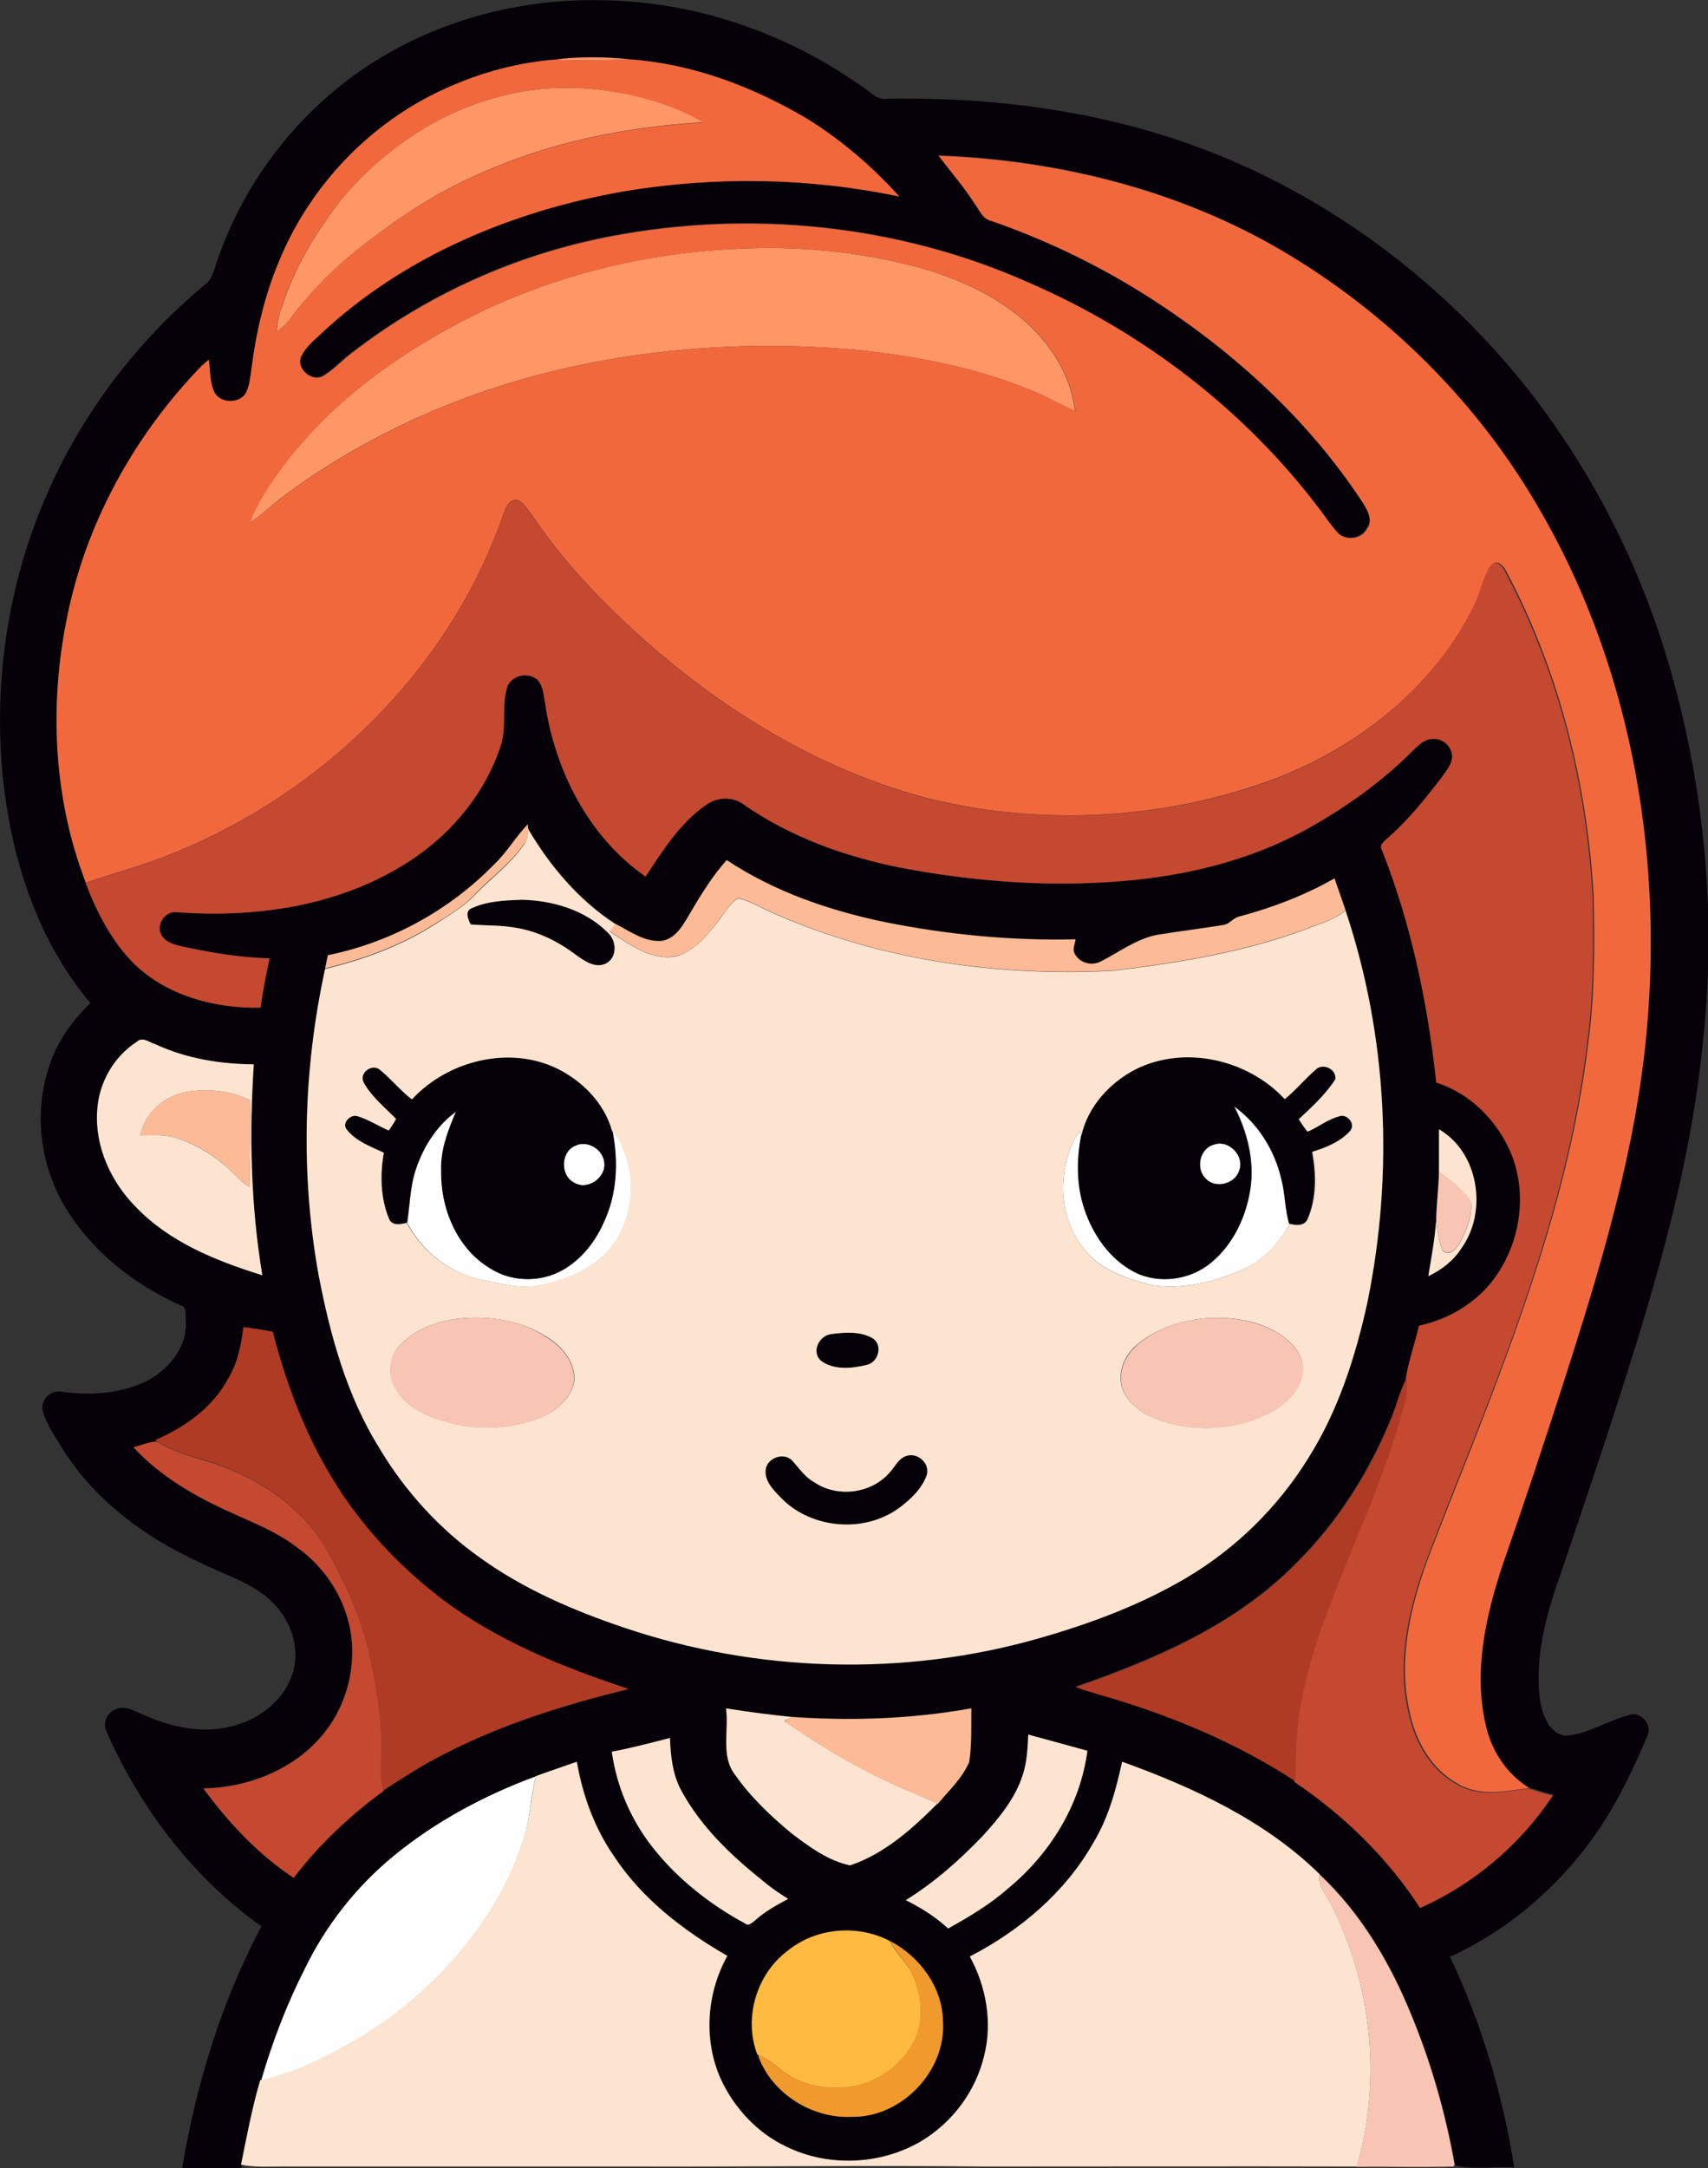 <?xml version="1.0" encoding="iso-8859-1"?>
<!-- Generator: Adobe Illustrator 19.2.0, SVG Export Plug-In . SVG Version: 6.00 Build 0)  -->
<svg version="1.1" id="Layer_1" xmlns="http://www.w3.org/2000/svg" xmlns:xlink="http://www.w3.org/1999/xlink" x="0px" y="0px"
	 viewBox="0 0 560.6 711.4" enable-background="new 0 0 560.6 711.4" xml:space="preserve">
<rect x="0" y="0" width="560.6" height="711.4" fill="#333333" stroke="none"/>
<path fill="#FEFEFE" d="M405.1,362.9c7.9,5.6,13.4,14.3,15.6,23.8c1.3,4.9,1.2,10,2.6,14.8c-3.5,6.7-9.2,12.5-16.3,15.4
	c-8.9,3.8-18.9,6.2-28.6,4.8c-8.2-2.1-17.2-4.8-22.5-11.9c-9-10.7-9-27.1-1.7-38.7c0.2,0.4,0.5,1.2,0.7,1.6
	c-1.4,7.9-1.4,16.2,1.1,23.9c2.8,8.4,8.2,16.4,16.3,20.6c8.1,4.2,18.6,2.7,25.5-3.2c7.1-5.9,11.2-14.8,12.6-23.8
	C411.9,380.8,409.4,371.2,405.1,362.9z"/>
<path fill="#FEFEFE" d="M136.1,385c2.4-7.9,6.8-15.4,13.7-20.3c-2.6,6.2-5.1,12.7-4.9,19.6c-0.3,12.4,5.3,25.7,16.4,32.1
	c5.9,3.6,13.5,4.2,20,1.9c7.8-2.9,13.6-9.7,16.9-17.2c4.4-9.3,4.8-19.9,2.9-29.9c2,1.6,2.9,4.2,3.8,6.5c3.7,9,2.8,19.7-1.9,28.1
	c-5.1,9.1-15.4,13.7-25.2,15.8c-6.9,1.6-13.8-0.6-20.5-1.9c-10.1-2.3-18.8-9.3-23.6-18.4C134.5,395.8,134.6,390.3,136.1,385z"/>
<path fill="#FEFEFE" d="M188.8,375.9c3.9-1.9,8.9,1,9.5,5.2c1,5-5.3,9.6-9.7,7C183.8,385.9,184,377.9,188.8,375.9z"/>
<path fill="#FEFEFE" d="M398.5,375.5c4.7-1.7,10,3.6,8.3,8.3c-1.2,4.5-7.8,6.4-11,2.9C392.3,383.5,393.7,376.7,398.5,375.5z"/>
<path fill="#FEFEFE" d="M129,608.9c13.9-11.4,30-20,46.9-26.2c-1.8,6.9-1.8,14.1-4.2,20.9c-5.1,16.9-15.4,31.9-27.6,44.4
	c-8.8,8.8-18.6,16.6-29.4,22.5c-9.2,5.2-18.8,9.9-29.2,12.1c3.7-12.7,8.4-25,14.4-36.8C106.9,631.7,116.8,619,129,608.9z"/>
<g>
	<g>
		<path fill="#060008" d="M125,18.9c21.9-13.2,47.8-19.5,73.3-18.8c30.1,0.5,59.7,10.7,84.2,28c2.9,1.6,5.2,5,8.9,4.3
			c35-0.6,70.3,4,103.2,16.4c34.8,13.1,66.2,34.6,91.8,61.5c26.9,28.3,46.9,62.9,59,100c13.5,42.3,18.4,87.5,13.5,131.7
			c-4.3,44.3-17.8,87-31.5,129.1c-4.8,14.8-9.9,29.5-14.8,44.2c-4.9,13.6-9.1,28.2-7.1,42.8c0.8,4.6,2.9,10.4,8.1,11.4
			c7.5-0.5,13.9-4.9,21-6.8c3.8-1.5,7.9,3.1,6.1,6.8c-5.4,12.8-11.6,25.5-20.1,36.5c-11.7,15.3-27.1,28-44.7,36
			c10.4,21.8,17.3,45.2,21.1,69.1c-6.3-0.3-13,0.7-19.1-0.6l-0.3-0.5c-3-16.8-7.7-33.2-14.2-49c-7-17-16.5-33.4-30-46
			c-18-17.7-41.4-28.5-64.9-37c-2,9.2-4.5,18.4-9.4,26.5c-9.2,16.4-24.1,28.9-40.6,37.4c5.4,9.8,7.5,21.7,4.7,32.6
			c-2.8,11.7-10.6,22.1-21,28.2c-13.2,7.6-30.2,8.3-43.9,1.6c-9.6-4.6-17.2-12.7-21.6-22.3c-5.8-12.8-4.6-28.1,2.2-40.3
			c-14.4-8.3-28-18.7-37.2-32.7c-6.4-9.3-10.3-20-12.2-31c-4.4,1.6-8.9,3.1-13.4,4.7c-16.9,6.2-33,14.8-46.9,26.2
			c-12.2,10-22.2,22.7-29.1,36.9c-6,11.8-10.7,24.1-14.4,36.8c-2.7,9.1-4.5,18.4-6.3,27.7l-0.2,1c-6.5,0.1-12.9,0-19.4,0
			c4.6-27.5,12.9-54.6,26-79.3c-22.5-16-39.7-38.7-50.8-63.8c-1.4-2.8,0.1-6.4,3-7.4c2.9-1.4,5.9,0.5,8.6,1.6c9.3,4.2,20,6.7,30,3.8
			c9-2.2,17.2-9,19.7-18c2-7.7-0.7-16-6.1-21.7c-6.4-7-15.9-9.5-24.2-13.7c-17.9-8.1-34.5-20.2-45.2-37c-2.4-4.1-5.3-8-6.7-12.6
			c-1.1-3.7,2.5-7.4,6.2-6.6c9.1,1.3,18.8,0.7,27.2-3.2c7.6-3.6,14.1-11.3,13.5-20.2c-0.3-1.6,0.5-4.3-1.6-4.9
			c-15.3-6.8-29.2-17.7-37.9-32.1c-8.3-13.7-10.5-31-5.4-46.2c2.5-8,7.5-15.1,13.6-20.9c-16.6-19.6-25.1-44.8-28.3-70
			c-4.1-33.4,0.9-67.8,14.7-98.5c11.5-25.8,29.1-48.8,50.8-66.9c3.1-2.1,3.5-6,4.8-9.3C81.2,57.4,100.3,33.7,125,18.9z M181.7,19.6
			c-13.3,1.1-26.3,4.9-38.3,10.8c-23.4,11.4-42.3,31.8-52,56c-4.6,11.1-7.3,22.9-8.8,34.8c-0.4,2.6-0.6,5.3-1.8,7.7
			c-2.3,3.9-9,3.6-10.6-0.8c-1.3-3.2-1.1-6.7-1.6-10.1c-0.8,0.7-1.6,1.4-2.4,2.1C45.3,141.7,29.8,168.7,23,198
			c-7.1,30.2-6.1,62.6,5.1,91.7c3.7,9.7,8.6,19.2,16,26.6c11,10.5,26.6,14.6,41.4,14.3c0.8-5.4,1.8-10.8,3-16.2
			c-9.9-0.2-19.6-1.9-29.2-4c-2.4-0.5-5.2-1.4-6.4-3.8c-1.8-3.4,1.5-8,5.3-7.3c24.9,1.8,50.9-1.8,72.7-14.6
			c15.2-8.9,27.7-22.8,33.3-39.6c2.2-6.4,0.3-13.3,2.3-19.7c1.4-3.9,6.8-5,9.9-2.4c1.9,2.1,2,5,2.5,7.7c3.3,22.2,14.3,43.9,33,56.9
			c5.7-8.6,11.3-17.7,20-23.6c3.6-2.6,8.8-2.8,12.4,0.1c15.3,10.6,33.2,17,51.4,20.6c25.2,4.8,51.1,6.6,76.7,4
			c19.7-2,39.2-7.1,56.6-16.7c12.9-7.2,25.1-16,35.6-26.5c1.6-1.5,3.4-3.2,5.7-3.2c3.4-0.5,6.7,2.5,6.6,5.9
			c-0.1,2.5-1.9,4.5-3.3,6.5c-5.5,7-11.1,14.1-17.8,20c-1.1,1.1-3.1,2.3-1.9,4.1c9.6,24.4,15,50.2,17.8,76.2
			c11.2,3.5,20.1,12.6,24.6,23.3c5,12.3,3.3,27-3.7,38.2c-5.8,9.5-15.8,15.9-26.6,18.3c-1.3,5.8-3.5,11.4-4.3,17.3
			c-2.1,4-3.2,8.4-4.9,12.5c-7.2,17.7-17.5,34.3-31.1,47.8c-19.7,20.3-46.4,31.8-72.7,40.9c5.4,2,10.9,3.3,16.3,5.1
			c19.5,6.3,38.5,14.5,55.7,25.8c16.3,11,30.6,24.9,41.3,41.4c17.7-7.8,33-20.8,43.6-36.9c-2.8-0.5-5.5-1.6-8.2-2.3
			c-7.3-4.5-12.3-12.2-14.2-20.5c-4.2-17.7,0-36.1,5.6-53c6.9-19.6,13.4-39.4,19.8-59.2c12.1-37.8,23.8-76,27.4-115.7
			c5.4-59.4-5.5-121.2-36.2-172.8c-20-34.1-49.1-62.8-83.1-82.9c-34.1-20.1-73.7-30-113.1-31.4c3.9,5.3,8.3,10.2,11.8,15.7
			c1.6,2.1,2.6,5.1,5.5,5.7c17.3,5.9,33.8,13.8,49.3,23.5c28.3,17.8,54,40.6,72.4,68.6c1.7,2.5,3.8,6,1.6,8.9
			c-1.8,3.5-7.1,4.1-9.7,1.2c-2.1-2.3-3.8-5-5.7-7.4c-24.5-32.6-58.1-58.2-95.5-74.5c-42.8-19.1-91.5-24-137.4-15.2
			c-30.9,5.9-60.3,19.2-85.1,38.4c-3,2.3-5.6,5.2-8.9,7.2c-3.8,2.6-9.6-2.4-7.4-6.5c1.5-3,4.2-5.1,6.6-7.4
			c27.3-25.5,63.2-40.3,99.7-46.6c29.7-4.9,60.4-4.4,89.9,1.8c-8.9-9.9-19.1-18.6-30.4-25.6C247.1,28.5,227.5,21,207,19.5
			C198.6,18.6,190.1,18.5,181.7,19.6z M162,283.8c-14.7,14.9-33.8,25.4-54.3,29.6c-0.3,1.4-0.6,2.9-0.9,4.3
			c-7.2,33-8.1,67.4-2.1,100.6c3.8,19.7,9.2,39.5,19.9,56.6c8.5,14.1,19.7,26.5,33.1,36c14.3,10.3,30.6,17.3,47.2,22.9
			c43.8,14.8,92.1,16.2,136.6,3.4c16.7-4.8,33.1-10.9,48.1-19.8c16.2-9.6,30-23.1,39.9-39.2c9.8-15.5,15.5-33.2,19.4-51.1
			c8.7-42.5,6.6-87.4-7.2-128.6c-1.2-3.5-2.4-7-3.6-10.4c-9.8,5.6-20.3,9.6-31.2,12.5c-2,0.5-3.2,2.5-5.3,2.8
			c-7.3,1.2-14.7,2-22.1,3.3c-6.6,1.4-12.1,5.6-18,8.6c-3,1.6-7.1,0.5-8.7-2.5c-0.8-1.5,0.1-3.1,0.3-4.7
			c-20.9,0.5-41.9-1.5-62.3-5.6c-18.4-3.7-36.5-9.9-52.2-20.4c-4.6,5-8.2,10.8-11.6,16.6c-2.4,3.9-4.7,9-9.7,9.9
			c-5.7,0.5-10.5-3.1-15.3-5.6c-11.9-7.8-21.4-18.9-28.6-31.1l-0.2-1.6C169.2,274.6,166.3,279.8,162,283.8z M44.9,341.8
			c-7.5,4.9-12.5,13.6-13,22.6c-0.9,11.8,4.4,23.4,12.7,31.6c11.1,11.6,26.5,17.7,41.5,22.4c-3.8-22.9-4.4-46.1-2.8-69.2
			c-11-0.1-22.2-1.9-32.3-6.6C49,342,46.8,340,44.9,341.8z M472.3,370.5c0,4.6,0,9.3,0,14c-0.1,5.2-0.8,10.3-0.9,15.5
			c-0.4,6.3-1.6,12.5-2.6,18.7c4.4-2.1,8.2-5.1,10.9-9.2C488.3,397.5,485.4,378.1,472.3,370.5z M79.9,435.4c-0.8,6-2,12.1-5.1,17.4
			c-5.1,9.4-14.2,15.7-23.8,19.9l0.5,0.3c-2.6-0.1-5.1,1.2-7.7,1.8c8.7,9.5,20.1,16.1,31.8,21.3c7.4,3.4,15.2,6.4,21.7,11.4
			c9.2,6.5,15.8,16.6,17.7,27.7c1.9,11.6-1.2,24-8.6,33.2c-9.4,11.9-24.8,18-39.7,18.3c8.3,11.2,18,21.6,29.6,29.3
			c8.3-10.9,18.5-20.3,29.5-28.5c6.7-4.3,13.3-8.7,20.5-12.2c18.9-9.8,39.4-16,60-21.1c-21.6-7.1-43.1-15.8-61.4-29.6
			c-15-11.5-28.2-25.8-37.5-42.3c-8.2-14.1-13.8-29.6-17.9-45.3C86.3,436.3,83.1,435.8,79.9,435.4z M238.3,560.5
			c1,7.2-1.8,15.5,3.1,21.7c5.1,7.4,11.6,13.7,18.6,19.3c5.8,4.4,12,9,19.2,10.5c11.3-3.8,20.4-12,28.7-20.3
			c3.7-4.3,8.1-8.4,10.3-13.7c0.9-5.8,0.6-11.7,0.7-17.6c-19.5,3.5-39.4,4.2-59.1,2.8C252.6,562.6,245.4,561.6,238.3,560.5z
			 M337.5,569.1c-0.3,4.4-0.4,9-1.8,13.3c-2.5,7.7-7.8,14.1-13.2,20.1c-7.6,7.9-15.8,15.3-25.2,21c5,2.4,9.8,5.4,13.9,9.3
			c6.8-3.8,13.6-7.8,19.5-13c13.8-11.3,23.9-27.4,26.2-45.3C350.5,572.5,344,570.8,337.5,569.1z M200.8,574.7
			c1.6,11.5,6.3,22.4,13.5,31.5c8.2,10.3,18.8,18.6,30.3,24.9c1.2,1,2.4-0.5,3.3-1.1c3.2-2.9,7.1-4.9,10.8-7c-3.1-1.9-6.1-4-8.9-6.4
			c-10.1-8.1-19.7-17.4-26-28.8c-3-5.4-3.8-11.6-3.9-17.6C213.6,571.9,207.2,573.6,200.8,574.7z M258.3,640.2
			c-10,7.6-14.4,22-9.8,33.8l0.6,0.3l-0.2,0.3c4.4,12.2,17.5,20.5,30.5,19.9c16.3,0.3,31.1-15,30.1-31.3
			c-0.2-11.2-7.7-21.3-17.4-26.4C281.4,631.3,267.6,632.5,258.3,640.2z"/>
	</g>
	<path fill="#060008" d="M155,297.9c5.1-2.3,10.8-2.5,16.3-2.7c10.2,0.2,20.9,3.4,28.3,10.8c2.9,2.6,3.2,8.1-0.6,10.1
		c-3.5,1.7-7-0.8-9.7-2.7c-5.9-4.4-12.6-7.8-19.8-9c-4.9-0.9-9.9-0.7-14.9-1.1C153.7,301.6,152.4,298.8,155,297.9z"/>
	<g>
		<path fill="#060008" d="M135.2,360.7c11.7-12.7,31.9-17.8,47.8-10.1c8.3,4.1,15.5,11.4,18,20.5c2,10,1.5,20.6-2.9,29.9
			c-3.3,7.5-9.1,14.2-16.9,17.2c-6.5,2.4-14.1,1.8-20-1.9c-11.1-6.4-16.6-19.7-16.4-32.1c-0.3-6.9,2.2-13.3,4.9-19.6
			c-6.8,4.9-11.3,12.4-13.7,20.3c-1.5,5.3-1.6,10.9-2.6,16.2c-2,0.6-4.8,1.1-5.8-1.3c-2.8-6.8-3-14.5-1.7-21.7
			c-4.3-2-9-3.8-12.1-7.5c-1.8-2.2,1-5.2,3.4-4.5c3.6,1.1,6.8,3.2,10.3,4.7c0.9-1.2,1.7-2.5,2.4-3.8c-3.7-3.8-8-7.2-10.6-11.9
			c-1.7-3,2.6-6.3,5.2-4.3C128.3,354,131.4,357.8,135.2,360.7z M188.8,375.9c-4.9,2-5,9.9-0.2,12.2c4.4,2.6,10.7-2,9.7-7
			C197.7,376.9,192.7,374,188.8,375.9z"/>
	</g>
	<g>
		<path fill="#060008" d="M372.8,350.8c16-8,36.8-3.2,48.7,9.8c3.7-3,6.7-6.7,10.3-9.8c2.4-2.1,6.9,0,6.3,3.3
			c-3.2,5-7.6,9.1-12,13.1c0.9,1.4,1.9,2.8,2.9,4.1c3.5-1.5,6.5-4,10.2-5c2.6-1.1,5.6,2.2,3.9,4.6c-3.2,3.7-8,5.5-12.6,7
			c1.3,7.3,1.4,15.2-1.5,22.1c-1.1,2.3-3.9,2-5.9,1.5c-1.4-4.8-1.3-10-2.6-14.8c-2.2-9.4-7.6-18.1-15.6-23.8
			c4.3,8.4,6.8,17.9,5.4,27.4c-1.4,9-5.6,17.8-12.6,23.8c-6.9,5.9-17.4,7.4-25.5,3.2c-8-4.2-13.5-12.2-16.3-20.6
			c-2.6-7.7-2.6-16-1.1-23.9C357.1,363.1,364.2,355.2,372.8,350.8z M398.5,375.5c-4.8,1.2-6.2,8-2.7,11.3c3.3,3.4,9.9,1.6,11-2.9
			C408.5,379.1,403.2,373.8,398.5,375.5z"/>
	</g>
	<path fill="#060008" d="M272.8,437.7c4.5-0.6,9.6-1,13.6,1.4c3.4,2.3,1.8,7.9-2,8.7c-4.9,1.2-10.8,1.8-15.1-1.4
		C266.1,443.4,268.8,438.2,272.8,437.7z"/>
	<path fill="#060008" d="M296.9,477.9c3.8-1.9,8.8,2.1,7.2,6.2c-1.7,4.5-5.4,7.9-9.2,10.7c-11.3,8.1-28.2,6.8-38.1-3
		c-2.6-2.6-5.9-5.6-5.5-9.7c0.4-4,6.3-5.9,8.9-2.8c2.2,2.5,4.2,5.4,7.2,7c7.6,5.1,18.8,3.6,24.7-3.4
		C293.6,481.3,294.7,478.9,296.9,477.9z"/>
</g>
<g>
	<path fill="#FF9666" d="M181.7,19.6c8.4-1.1,16.9-1,25.3-0.1C198.5,19.8,190.1,20,181.7,19.6z"/>
	<path fill="#FF9666" d="M165.4,31.3c16.1-4.1,33.2-2.9,49.1,1.7c5.6,1.8,11.2,3.9,16.3,7.1c-25.4,1.5-50.9,6.6-74.1,17.2
		c-13,5.7-25,13.4-36.1,22.1c-8.9,6.6-16.9,14.4-23.8,23.1c-1.7,2.4-3.5,4.7-6,6.3c0.2-2.9,0.8-5.8,1.9-8.6
		c4-12.4,10.9-23.8,18.8-34.1C125.2,49.4,144.1,36.4,165.4,31.3z"/>
	<path fill="#FF9666" d="M149,106.8c29.5-16,63-24.3,96.4-25.3c19.5-0.7,39.1,1.5,57.9,6.7c15.9,4.8,31.6,12.7,41.5,26.5
		c4.2,5.9,7.2,12.8,8,20.1c-3.9-1.6-7.6-3.7-11.4-5.5c-18.9-8.3-39.5-12.3-60-14.5c-50.6-4.5-103,2.4-149.1,24.4
		c-15.1,7.3-29.6,15.9-42.7,26.3c-2.5,2.1-4.8,4.3-7.6,5.9c1.1-3.2,2.7-6.2,4.5-9.1C101.3,138.2,124.3,120.1,149,106.8z"/>
</g>
<g>
	<g>
		<path fill="#F2683D" d="M207,19.5c20.5,1.5,40.2,9,57.8,19.4c11.3,7,21.5,15.7,30.4,25.6c-29.5-6.2-60.2-6.7-89.9-1.8
			c-36.5,6.3-72.4,21.1-99.7,46.6c-2.4,2.3-5.1,4.4-6.6,7.4c-2.2,4.1,3.6,9.1,7.4,6.5c3.3-2,5.8-4.9,8.9-7.2
			c24.8-19.3,54.2-32.5,85.1-38.4c45.9-8.8,94.6-3.9,137.4,15.2c37.4,16.2,70.9,41.8,95.5,74.5c1.9,2.5,3.6,5.1,5.7,7.4
			c2.6,2.9,7.9,2.3,9.7-1.2c2.2-2.9,0-6.3-1.6-8.9c-18.5-28.1-44.1-50.9-72.4-68.6c-15.5-9.6-32-17.5-49.3-23.5
			c-2.9-0.6-3.9-3.6-5.5-5.7c-3.5-5.5-7.9-10.5-11.8-15.7c39.4,1.5,79,11.3,113.1,31.4c34,20.1,63.1,48.8,83.1,82.9
			c30.6,51.6,41.6,113.4,36.2,172.8c-3.6,39.7-15.3,78-27.4,115.7c-6.4,19.8-12.9,39.6-19.8,59.2c-5.6,16.9-9.8,35.3-5.6,53
			c1.8,8.3,6.9,16,14.2,20.5c-7.7,1.1-16.4,2.9-23.4-1.4c-8.8-4.8-14-14.3-15.9-23.9c-3.6-16.1,0-32.7,5.4-48
			c5.5-14.7,11.4-29.1,17.1-43.8c16-41.1,30.9-83.2,36.2-127.2c2.2-16,2.1-32.1,1.8-48.2c-2.1-37-11.3-73.9-28.7-106.7
			c-0.8-1.6-2.8-3.9-4.6-2.3c-2.8,4-3.4,9.1-5.7,13.4C470,226.7,443.4,247,414.2,257c-35.3,12.2-74.3,13.8-110.5,4.7
			c-32.6-8.8-62.3-26.2-87.9-48c-15.2-13.1-29.5-27.5-40.8-44.2c-1.4-1.9-2.7-4.1-4.7-5.3c-3.2-1.1-4.3,2.5-5.2,4.8
			c-17.5,50.4-58.9,90.9-108,110.8c-9.4,3.9-19.3,6.5-28.9,9.8C17,260.7,16,228.2,23,198c6.8-29.3,22.2-56.3,43.1-77.9
			c0.8-0.7,1.6-1.4,2.4-2.1c0.5,3.3,0.3,6.9,1.6,10.1c1.6,4.3,8.4,4.6,10.6,0.8c1.2-2.4,1.4-5.1,1.8-7.7c1.5-11.9,4.2-23.7,8.8-34.8
			c9.7-24.2,28.6-44.6,52-56c11.9-5.8,25-9.7,38.3-10.8C190.1,20,198.5,19.8,207,19.5z M165.4,31.3c-21.3,5.1-40.2,18.1-54,34.9
			c-7.9,10.3-14.8,21.7-18.8,34.1c-1,2.8-1.7,5.6-1.9,8.6c2.5-1.6,4.3-3.9,6-6.3c6.9-8.7,14.8-16.6,23.8-23.1
			c11.1-8.8,23.2-16.4,36.1-22.1c23.2-10.6,48.7-15.7,74.1-17.2c-5-3.2-10.6-5.3-16.3-7.1C198.6,28.4,181.5,27.2,165.4,31.3z
			 M149,106.8c-24.6,13.3-47.6,31.4-62.4,55.5c-1.8,2.9-3.4,5.9-4.5,9.1c2.8-1.7,5.1-3.9,7.6-5.9c13.1-10.4,27.6-19,42.7-26.3
			c46.1-22,98.5-28.9,149.1-24.4c20.5,2.2,41,6.2,60,14.5c3.8,1.8,7.5,3.9,11.4,5.5c-0.8-7.3-3.8-14.2-8-20.1
			c-9.9-13.8-25.6-21.7-41.5-26.5c-18.8-5.2-38.4-7.4-57.9-6.7C211.9,82.6,178.5,90.8,149,106.8z"/>
	</g>
</g>
<g>
	<path fill="#C54831" d="M165.1,169.1c0.9-2.2,2-5.9,5.2-4.8c2.1,1.2,3.3,3.4,4.7,5.3c11.3,16.7,25.6,31,40.8,44.2
		c25.6,21.8,55.4,39.1,87.9,48c36.3,9,75.2,7.5,110.5-4.7c29.2-10,55.8-30.3,69.5-58.4c2.3-4.3,2.9-9.4,5.7-13.4
		c1.9-1.7,3.8,0.6,4.6,2.3c17.5,32.8,26.7,69.7,28.7,106.7c0.3,16.1,0.4,32.2-1.8,48.2c-5.3,44-20.1,86.1-36.2,127.2
		c-5.7,14.6-11.6,29.1-17.1,43.8c-5.4,15.2-9.1,31.9-5.4,48c1.9,9.6,7.1,19.1,15.9,23.9c7.1,4.3,15.7,2.5,23.4,1.4
		c2.8,0.7,5.4,1.8,8.2,2.3c-10.7,16.1-26,29.1-43.6,36.9c-10.7-16.5-25-30.4-41.3-41.4c0.3-8.3,0.2-16.6,1.8-24.8
		c3.4-19.6,11.6-37.8,18.8-56.1c6.2-14.4,11.7-29.2,15.7-44.4c0.7-2.3,0.5-4.7,0.3-7c0.9-5.9,3-11.5,4.3-17.3
		c10.8-2.3,20.8-8.7,26.6-18.3c7-11.2,8.7-25.9,3.7-38.2c-4.5-10.7-13.4-19.8-24.6-23.3c-2.8-26-8.2-51.9-17.8-76.2
		c-1.2-1.8,0.8-3,1.9-4.1c6.8-5.9,12.4-13,17.8-20c1.4-2,3.1-4,3.3-6.5c0.1-3.4-3.2-6.4-6.6-5.9c-2.3,0-4.1,1.7-5.7,3.2
		C454.2,256,442,264.8,429,272c-17.4,9.6-36.9,14.7-56.6,16.7c-25.6,2.6-51.5,0.8-76.7-4c-18.2-3.6-36.1-10-51.4-20.6
		c-3.6-2.8-8.8-2.7-12.4-0.1c-8.7,5.9-14.3,15-20,23.6c-18.7-13-29.7-34.7-33-56.9c-0.5-2.6-0.6-5.6-2.5-7.7
		c-3.1-2.6-8.5-1.5-9.9,2.4c-2,6.4,0,13.3-2.3,19.7c-5.6,16.8-18.1,30.8-33.3,39.6c-21.7,12.9-47.8,16.4-72.7,14.6
		c-3.8-0.6-7.1,3.9-5.3,7.3c1.2,2.4,4,3.2,6.4,3.8c9.6,2.1,19.3,3.8,29.2,4c-1.2,5.4-2.2,10.7-3,16.2c-14.9,0.3-30.5-3.8-41.4-14.3
		c-7.4-7.4-12.3-16.9-16-26.6c9.6-3.3,19.5-5.9,28.9-9.8C106.1,260,147.5,219.5,165.1,169.1z"/>
	<path fill="#C54831" d="M43.8,474.8c2.5-0.5,5.1-1.9,7.7-1.8c4.9,3.1,10.5,4.6,16,6.3c15.5,4.6,30.3,13.9,39,27.9
		c6.4,11.1,11.8,22.8,14.7,35.3c2.3,10.5,4.2,21.1,4.1,31.9c0,4.4-0.6,8.9,0.6,13.2c-11.1,8.1-21.2,17.6-29.5,28.5
		c-11.7-7.7-21.4-18.1-29.6-29.3c14.9-0.3,30.3-6.4,39.7-18.3c7.4-9.2,10.5-21.6,8.6-33.2c-1.9-11.1-8.5-21.2-17.7-27.7
		c-6.5-5-14.3-8-21.7-11.4C63.9,490.9,52.5,484.3,43.8,474.8z"/>
</g>
<g>
	<path fill="#FCBB96" d="M162,283.8c4.3-4,7.2-9.2,11.2-13.3l0.2,1.6c-0.2,1.6-0.3,3.4-1.4,4.8c-4.5,6.5-11.1,11.1-16.4,16.8
		c-3.8,4-8.6,6.7-13.2,9.6c-10.9,6.9-23.2,11.4-35.7,14.4c0.3-1.4,0.6-2.9,0.9-4.3C128.2,309.2,147.3,298.8,162,283.8z"/>
	<path fill="#FCBB96" d="M238.5,282.2c15.7,10.4,33.8,16.6,52.2,20.4c20.5,4.1,41.4,6.1,62.3,5.6c-0.2,1.5-1.1,3.2-0.3,4.7
		c1.6,3.1,5.7,4.2,8.7,2.5c5.9-3,11.4-7.2,18-8.6c7.3-1.2,14.7-2.1,22.1-3.3c2.1-0.3,3.3-2.4,5.3-2.8c10.8-2.9,21.4-6.9,31.2-12.5
		c1.2,3.5,2.4,7,3.6,10.4c-3.6,3.2-8.4,4.3-12.8,6.1c-20.4,7.6-41.9,11.1-63.4,13.7c-37.9,2-76.6-3.4-111.4-18.8
		c-3.9-1.7-7.6-4-11.7-5c-2.4,1.4-3.8,4-5.5,6.1c-4,5.3-8.3,11.3-15.1,13c-8.1,1.5-15.2-4-21.6-8.2c0.5-0.6,1.4-1.8,1.9-2.4
		c4.8,2.5,9.6,6.1,15.3,5.6c5-0.9,7.3-6,9.7-9.9C230.4,293,234,287.3,238.5,282.2z"/>
	<path fill="#FCBB96" d="M46.1,372.5c1.4-7.5,7.9-13,15.3-14.3c6.9-1.1,14.4-0.4,20.7,2.8c0.3,9.5-0.1,18.9-0.2,28.4
		c-1.2-0.7-2.3-1.6-3.3-2.5C73,381,66.1,376,58.3,373.5C54.4,372.1,50.2,372.5,46.1,372.5z"/>
	<path fill="#FCBB96" d="M259.7,563.3c19.7,1.4,39.6,0.7,59.1-2.8c-0.1,5.9,0.2,11.8-0.7,17.6c-2.3,5.3-6.6,9.3-10.3,13.7
		c-2.5-1.1-5.1-2.3-7.6-3.3c-15.2-6.1-29.3-14.5-42.7-23.7C258,564.4,259.2,563.6,259.7,563.3z"/>
</g>
<g>
	<g>
		<path fill="#FCE4D1" d="M173.4,272.1c7.2,12.2,16.6,23.3,28.6,31.1c-0.5,0.6-1.4,1.8-1.9,2.4c6.4,4.2,13.5,9.6,21.6,8.2
			c6.7-1.8,11.1-7.7,15.1-13c1.7-2.2,3.1-4.7,5.5-6.1c4.1,1,7.8,3.3,11.7,5c34.9,15.4,73.6,20.8,111.4,18.8
			c21.5-2.6,43.1-6.1,63.4-13.7c4.4-1.8,9.1-2.9,12.8-6.1c13.8,41.2,15.9,86.1,7.2,128.6c-3.9,17.8-9.6,35.6-19.4,51.1
			c-9.9,16-23.7,29.6-39.9,39.2c-15,8.9-31.4,15-48.1,19.8c-44.5,12.8-92.8,11.4-136.6-3.4c-16.6-5.6-32.9-12.6-47.2-22.9
			c-13.4-9.5-24.7-21.9-33.1-36c-10.7-17.2-16.1-36.9-19.9-56.6c-6-33.2-5.1-67.6,2.1-100.6c12.5-3,24.8-7.5,35.7-14.4
			c4.6-3,9.4-5.7,13.2-9.6c5.4-5.7,11.9-10.3,16.4-16.8C173.1,275.5,173.2,273.7,173.4,272.1z M155,297.9c-2.6,0.9-1.4,3.7-0.5,5.4
			c5,0.4,10,0.2,14.9,1.1c7.3,1.2,14,4.6,19.8,9c2.8,2,6.2,4.4,9.7,2.7c3.8-2,3.5-7.5,0.6-10.1c-7.3-7.4-18.1-10.6-28.3-10.8
			C165.8,295.4,160.1,295.6,155,297.9z M135.2,360.7c-3.8-2.9-6.9-6.8-10.6-9.8c-2.6-2-6.9,1.2-5.2,4.3c2.6,4.7,6.9,8.1,10.6,11.9
			c-0.7,1.3-1.5,2.6-2.4,3.8c-3.5-1.5-6.7-3.6-10.3-4.7c-2.4-0.7-5.3,2.4-3.4,4.5c3,3.8,7.8,5.5,12.1,7.5
			c-1.3,7.2-1.1,14.9,1.7,21.7c1,2.4,3.8,1.8,5.8,1.3c4.8,9.1,13.5,16.1,23.6,18.4c6.7,1.4,13.6,3.5,20.5,1.9
			c9.8-2.1,20.1-6.6,25.2-15.8c4.8-8.4,5.7-19.1,1.9-28.1c-0.9-2.4-1.8-4.9-3.8-6.5c-2.5-9.1-9.7-16.4-18-20.5
			C167.1,342.9,146.9,348,135.2,360.7z M372.8,350.8c-8.6,4.4-15.8,12.3-17.9,21.9c-0.2-0.4-0.5-1.2-0.7-1.6
			c-7.3,11.6-7.3,28,1.7,38.7c5.3,7.2,14.3,9.8,22.5,11.9c9.7,1.4,19.7-1,28.6-4.8c7.1-3,12.7-8.7,16.3-15.4
			c2.1,0.6,4.8,0.8,5.9-1.5c3-6.9,2.9-14.8,1.5-22.1c4.6-1.4,9.3-3.3,12.6-7c1.7-2.4-1.3-5.7-3.9-4.6c-3.7,1-6.7,3.5-10.2,5
			c-1.1-1.3-2-2.7-2.9-4.1c4.3-4,8.8-8.1,12-13.1c0.5-3.3-4-5.4-6.3-3.3c-3.6,3.1-6.6,6.8-10.3,9.8
			C409.6,347.6,388.9,342.8,372.8,350.8z M151.6,432.5c-7.2,0.7-14.5,3.1-19.7,8.2c-3.8,3.6-4.9,9.6-2.4,14.2
			c3.2,6.5,10.2,9.7,16.9,11.5c10.1,3.1,21.1,2.5,30.9-1.3c5.2-2,10.1-6.2,11.2-11.9c0.5-6.3-4.2-11.8-9.4-14.8
			C171,433.3,161.1,431.7,151.6,432.5z M394.6,432.6c-8.1,1-16.4,3.8-22.4,9.5c-3.8,3.6-5.7,9.6-3.4,14.5c2.4,5,7.5,8,12.6,9.6
			c11.9,3.9,25.5,2.8,36.5-3.3c4.8-2.9,9.5-7.6,9.7-13.6c0.2-5.4-4.1-9.5-8.4-12.1C411.9,432.9,403,431.8,394.6,432.6z M272.8,437.7
			c-3.9,0.5-6.6,5.7-3.4,8.7c4.3,3.2,10.2,2.6,15.1,1.4c3.8-0.8,5.4-6.4,2-8.7C282.4,436.7,277.3,437.1,272.8,437.7z M296.9,477.9
			c-2.2,1-3.2,3.4-4.8,5.1c-5.9,7-17.1,8.5-24.7,3.4c-3-1.6-5-4.5-7.2-7c-2.6-3.1-8.4-1.3-8.9,2.8c-0.4,4,2.9,7,5.5,9.7
			c9.9,9.7,26.8,11.1,38.1,3c3.8-2.8,7.5-6.2,9.2-10.7C305.6,480,300.7,476,296.9,477.9z"/>
	</g>
	<g>
		<path fill="#FCE4D1" d="M44.9,341.8c1.9-1.8,4.1,0.2,6.1,0.8c10.1,4.7,21.2,6.5,32.3,6.6c-1.5,23.1-1,46.4,2.8,69.2
			C71,413.7,55.7,407.6,44.6,396c-8.2-8.3-13.5-19.9-12.7-31.6C32.4,355.3,37.3,346.7,44.9,341.8z M46.1,372.5c4.1,0,8.3-0.4,12.2,1
			c7.8,2.6,14.7,7.5,20.3,13.4c1,1,2.1,1.8,3.3,2.5c0.1-9.5,0.5-18.9,0.2-28.4c-6.3-3.2-13.7-3.9-20.7-2.8
			C54,359.5,47.5,365,46.1,372.5z"/>
	</g>
	<path fill="#FCE4D1" d="M472.3,370.5c13.1,7.6,16,27,7.4,39c-2.6,4.1-6.5,7.1-10.9,9.2c1-6.2,2.2-12.4,2.6-18.7
		c0.3,3.5,0.8,7,2.1,10.3c2.4,2.2,4.8-1,5.9-3c2-4,3.9-8.4,3.4-13c-2.8-4-6.6-7.1-10.5-9.8C472.3,379.8,472.3,375.1,472.3,370.5z"/>
	<path fill="#FCE4D1" d="M238.3,560.5c7.1,1.1,14.3,2.1,21.4,2.8c-0.6,0.4-1.7,1.1-2.3,1.4c13.4,9.2,27.5,17.6,42.7,23.7
		c2.5,1.1,5.1,2.2,7.6,3.3c-8.3,8.3-17.4,16.5-28.7,20.3c-7.2-1.5-13.4-6.1-19.2-10.5c-6.9-5.7-13.5-12-18.6-19.3
		C236.5,576.1,239.3,567.7,238.3,560.5z"/>
	<path fill="#FCE4D1" d="M337.5,569.1c6.5,1.8,13,3.5,19.4,5.3c-2.3,17.8-12.4,34-26.2,45.3c-5.9,5.2-12.7,9.2-19.5,13
		c-4.1-3.8-8.9-6.8-13.9-9.3c9.4-5.8,17.6-13.1,25.2-21c5.4-5.9,10.7-12.3,13.2-20.1C337.1,578,337.3,573.5,337.5,569.1z"/>
	<path fill="#FCE4D1" d="M200.8,574.7c6.5-1.2,12.8-2.9,19.1-4.5c0.2,6,0.9,12.3,3.9,17.6c6.3,11.5,15.9,20.7,26,28.8
		c2.8,2.4,5.8,4.5,8.9,6.4c-3.8,2-7.6,4.1-10.8,7c-0.9,0.6-2.1,2.1-3.3,1.1c-11.6-6.3-22.1-14.5-30.3-24.9
		C207.1,597.1,202.4,586.2,200.8,574.7z"/>
	<path fill="#FCE4D1" d="M175.9,582.7c4.4-1.6,8.9-3.1,13.4-4.7c1.9,11,5.8,21.8,12.2,31c9.2,14,22.8,24.4,37.2,32.7
		c-6.8,12.2-7.9,27.5-2.2,40.3c4.4,9.6,12,17.8,21.6,22.3c13.7,6.7,30.7,6,43.9-1.6c10.4-6.1,18.2-16.4,21-28.2
		c2.8-10.9,0.7-22.8-4.7-32.6c16.5-8.5,31.4-21.1,40.6-37.4c4.9-8.1,7.4-17.3,9.4-26.5c23.5,8.5,46.9,19.3,64.9,37
		c-0.8,3.7,2.2,6.6,3.6,9.7c13.5,26.3,16.8,57.7,8.5,86.1c-40.7-0.1-81.3,0-122,0c-38-0.4-76,0.1-114,0c-39,0-78,0-117,0
		c-4.4,0-8.8,0.3-13.2-0.6c1.9-9.3,3.6-18.6,6.3-27.7c10.4-2.2,20-6.9,29.2-12.1c10.9-5.9,20.7-13.8,29.4-22.5
		c12.3-12.6,22.6-27.5,27.6-44.4C174.1,596.9,174.2,589.6,175.9,582.7z"/>
</g>
<g>
	<path fill="#F8C5B5" d="M472.3,384.4c3.9,2.7,7.8,5.8,10.5,9.8c0.5,4.5-1.4,9-3.4,13c-1.1,2-3.5,5.2-5.9,3
		c-1.3-3.3-1.8-6.8-2.1-10.3C471.5,394.7,472.2,389.6,472.3,384.4z"/>
	<path fill="#F8C5B5" d="M151.6,432.5c9.4-0.8,19.4,0.7,27.4,6c5.2,3,9.9,8.4,9.4,14.8c-1.1,5.7-6,9.9-11.2,11.9
		c-9.8,3.8-20.8,4.4-30.9,1.3c-6.7-1.8-13.6-5-16.9-11.5c-2.5-4.6-1.4-10.7,2.4-14.2C137.1,435.6,144.4,433.2,151.6,432.5z"/>
	<path fill="#F8C5B5" d="M394.6,432.6c8.4-0.8,17.3,0.4,24.7,4.7c4.2,2.6,8.5,6.7,8.4,12.1c-0.2,6-4.9,10.7-9.7,13.6
		c-11,6.1-24.6,7.2-36.5,3.3c-5.1-1.6-10.2-4.6-12.6-9.6c-2.3-4.9-0.4-10.9,3.4-14.5C378.2,436.4,386.5,433.6,394.6,432.6z"/>
	<path fill="#F8C5B5" d="M436.8,624.8c-1.4-3.1-4.3-6-3.6-9.7c13.5,12.7,23.1,29,30,46c6.5,15.7,11.2,32.2,14.2,49l-0.3,0.7
		c-10.6,0.3-21.3,0-31.9,0.1C453.6,682.5,450.3,651.1,436.8,624.8z"/>
</g>
<g>
	<path fill="#AF3B24" d="M79.9,435.4c3.2,0.4,6.4,0.9,9.6,1.5c4.1,15.7,9.7,31.2,17.9,45.3c9.4,16.5,22.5,30.8,37.5,42.3
		c18.3,13.8,39.8,22.5,61.4,29.6c-20.6,5.1-41.1,11.4-60,21.1c-7.1,3.5-13.8,7.9-20.5,12.2c-1.3-4.3-0.7-8.8-0.6-13.2
		c0.1-10.8-1.8-21.4-4.1-31.9c-2.9-12.5-8.3-24.2-14.7-35.3c-8.7-14-23.5-23.2-39-27.9c-5.5-1.6-11.1-3.2-16-6.3l-0.5-0.3
		c9.6-4.2,18.7-10.5,23.8-19.9C77.9,447.5,79.2,441.4,79.9,435.4z"/>
	<path fill="#AF3B24" d="M461.7,452.1c0.1,2.3,0.3,4.7-0.3,7c-4,15.2-9.5,30-15.7,44.4c-7.2,18.4-15.5,36.5-18.8,56.1
		c-1.6,8.2-1.5,16.5-1.8,24.8c-17.2-11.3-36.2-19.6-55.7-25.8c-5.4-1.8-11-3.1-16.3-5.1c26.3-9.1,53-20.6,72.7-40.9
		c13.6-13.5,24-30.1,31.1-47.8C458.5,460.5,459.6,456.1,461.7,452.1z"/>
</g>
<g>
	<path fill="#FFBA42" d="M258.3,640.2c9.3-7.7,23-9,33.7-3.4c2.3,4.5,6.5,7.8,8.2,12.6c2.4,6.3,3,13.6,0.1,19.8
		c-4.5,9.3-14.5,15.7-24.9,15.8c-6.5,0.1-13.1-1.4-18.3-5.4c-2.5-1.9-5-4-7.9-5.2l-0.6-0.3C244,662.2,248.3,647.8,258.3,640.2z"/>
</g>
<g>
	<path fill="#F0992C" d="M292.1,636.8c9.7,5,17.3,15.2,17.4,26.4c1.1,16.3-13.7,31.7-30.1,31.3c-12.9,0.6-26.1-7.7-30.5-19.9
		l0.2-0.3c2.9,1.3,5.4,3.3,7.9,5.2c5.2,4,11.9,5.5,18.3,5.4c10.4-0.1,20.4-6.5,24.9-15.8c2.9-6.2,2.3-13.5-0.1-19.8
		C298.5,644.6,294.4,641.3,292.1,636.8z"/>
</g>
</svg>
